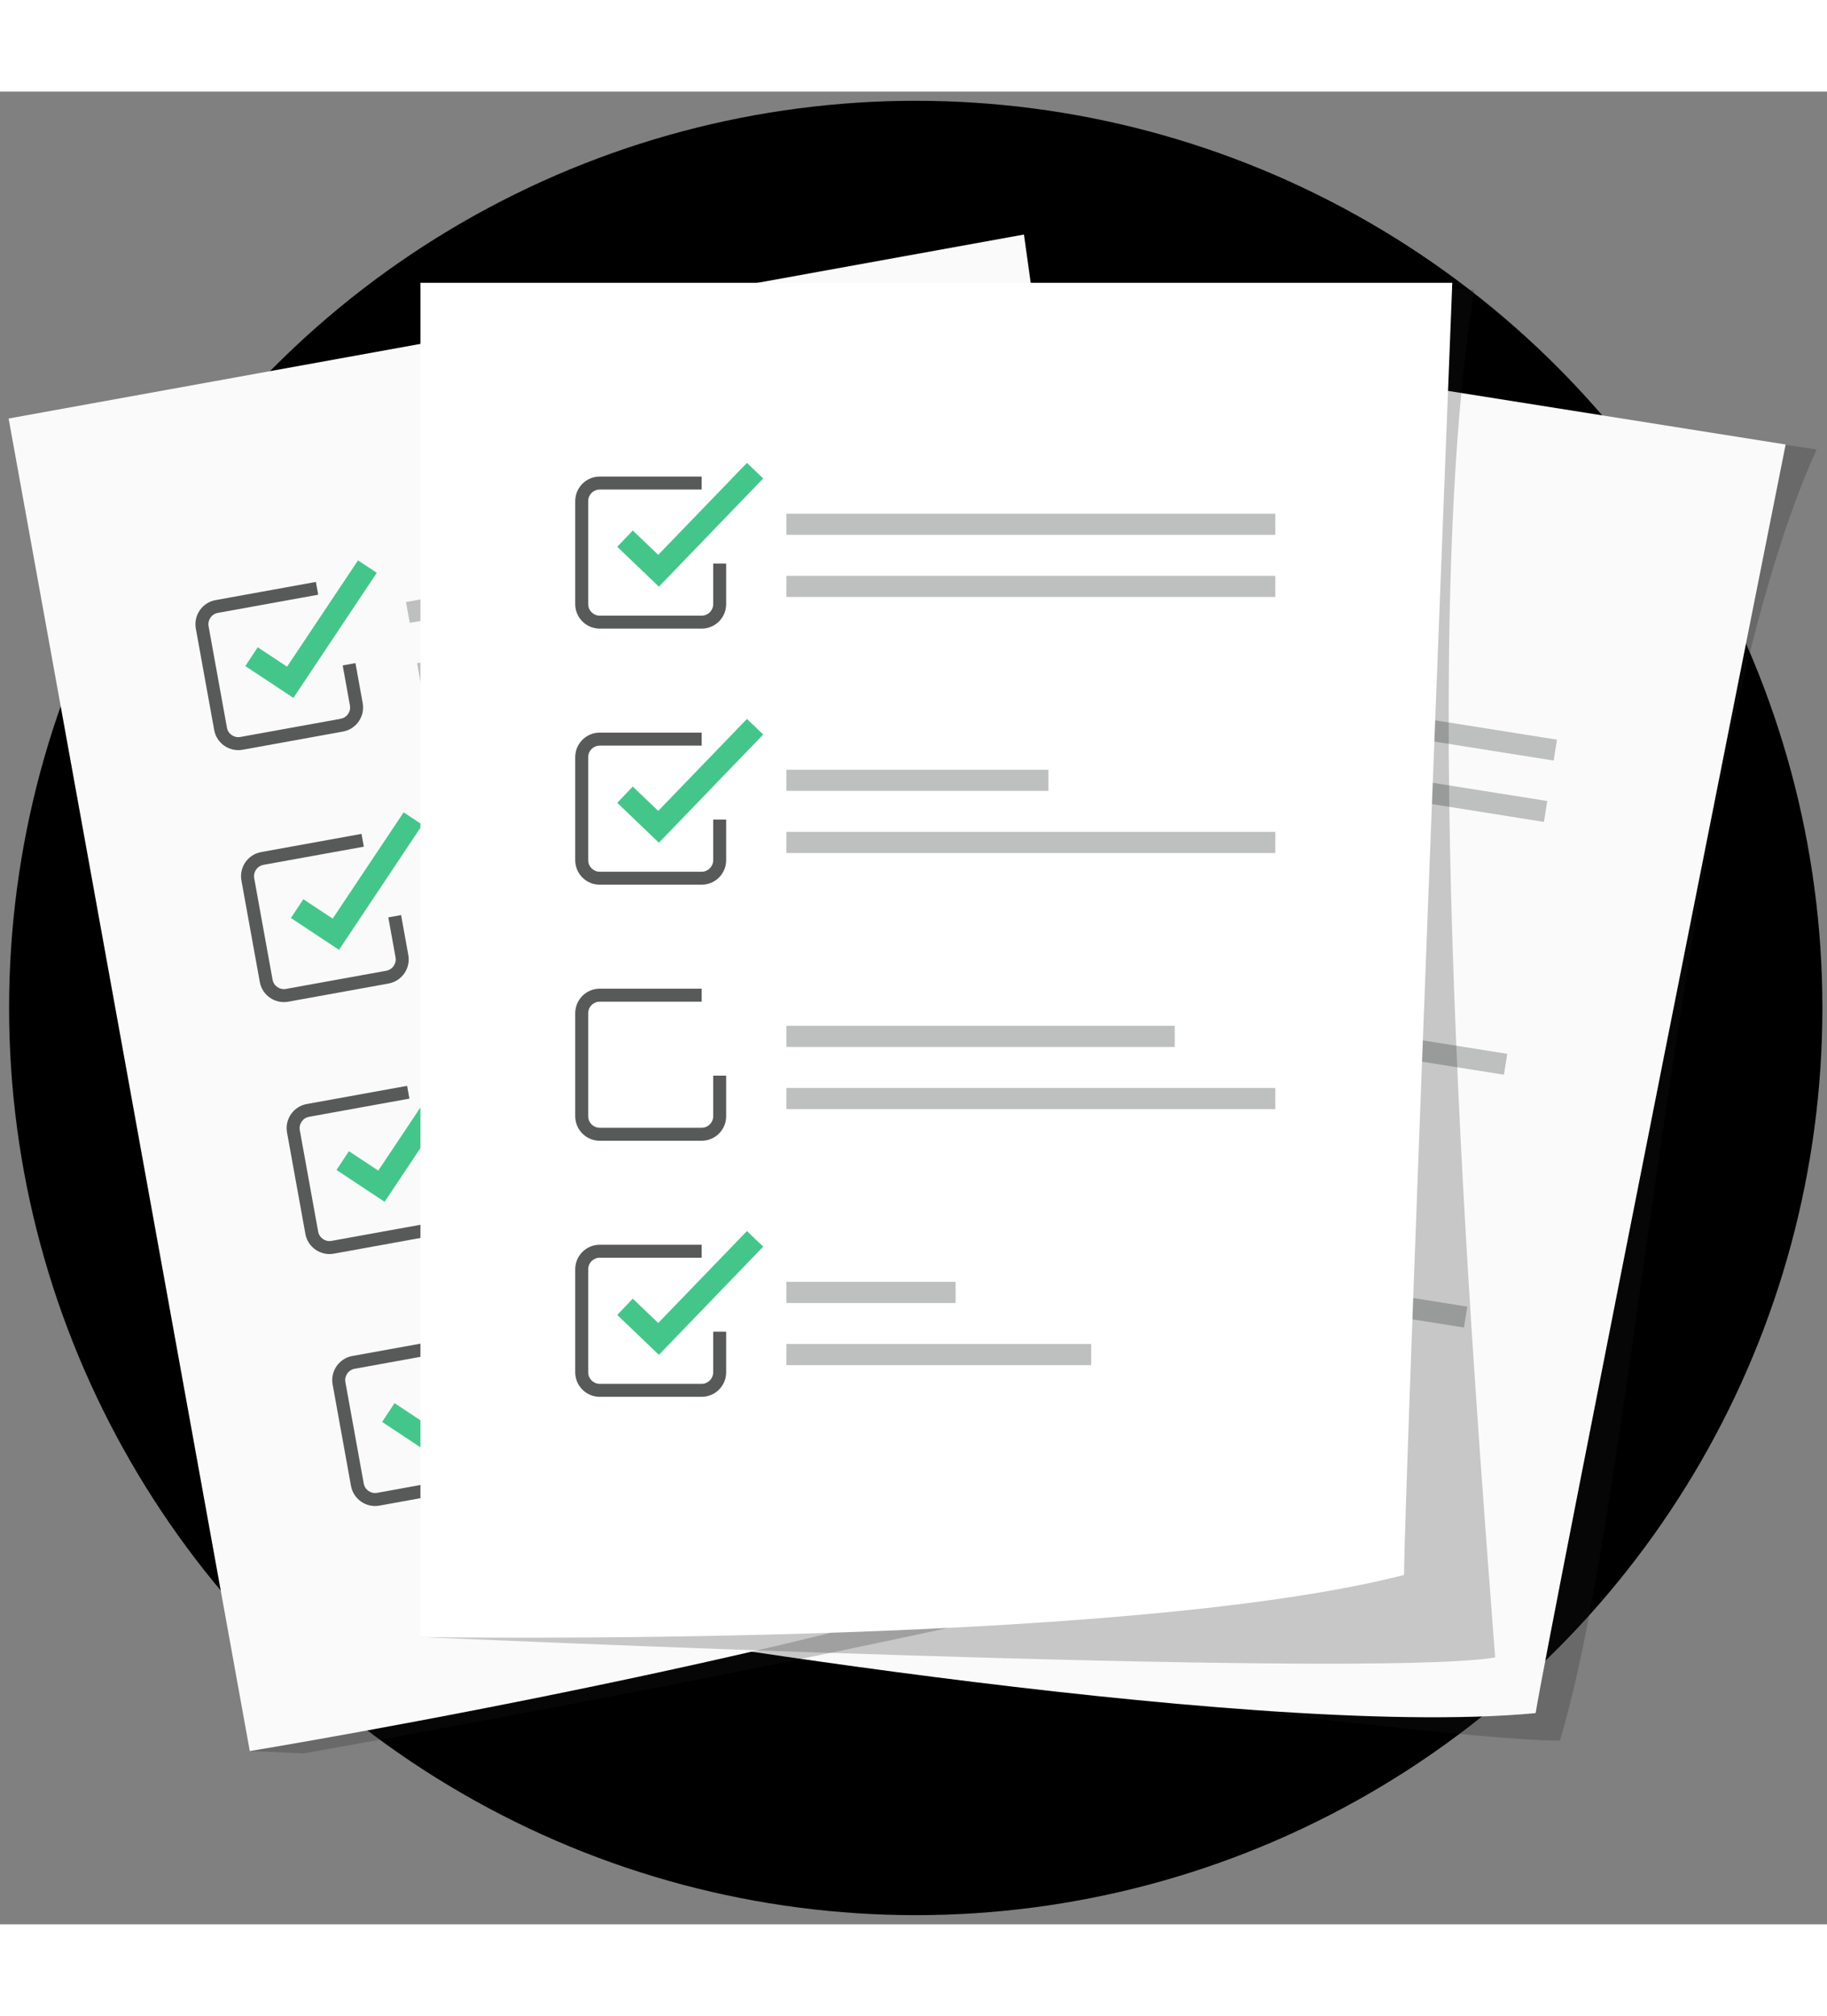 <svg version="1.1" xmlns="http://www.w3.org/2000/svg" xmlns:xlink="http://www.w3.org/1999/xlink" x="0px" y="0px"	 height="220px" viewBox="609.007 0 199.497 200" enable-background="new 609.007 0 199.497 200" xml:space="preserve">

<rect x="609.007" y="0" width="199.497" height="200" fill="#808080" stroke="none"/>

<linearGradient x1="0" y1="0" x2="0%" y2="100%" id="icon-vote-categories-1">
    <stop fill="#eee" class="svg_gradient_2_from" offset="0"/>
    <stop fill="#eee" class="svg_gradient_2_to" offset="100%"/>
</linearGradient>
    
<circle fill="url(#icon-vote-categories-1)" cx="709" cy="100" r="99"/>
<g>
	<g>
		<path opacity="0.23" fill="#1D1D1B" enable-background="new" d="M669.551,166.813c0,0,95.324,13.249,109.788,13.136 c8.492-28.104,12.961-107.871,28.033-140.897c-1.911-0.303-12.368-1.824-12.368-1.824L669.551,166.813z"/>
		<path fill="#FAFAFA" d="M776.687,176.952c-32.081,3.035-107.136-10.139-107.136-10.139l23.16-145.961l111.277,17.656 C803.987,38.507,777.945,169.024,776.687,176.952z"/>
		<g>
			<g>
				<g><path fill="#44C68B" d="M711.546,68.282l-3.812-5.016l1.958-1.487l2.324,3.058l11.142-8.392l1.487,1.958L711.546,68.282z"/></g>
			</g>
			<path fill="#585A59" d="M715.443,73.536l-10.998-1.745c-1.456-0.231-2.452-1.604-2.221-3.059l1.763-11.11	c0.231-1.456,1.603-2.452,3.059-2.221l10.998,1.745l-0.222,1.4L706.823,56.8c-0.684-0.108-1.328,0.36-1.437,1.044l-1.763,11.11 c-0.109,0.684,0.36,1.329,1.044,1.437l10.998,1.745c0.684,0.108,1.328-0.36,1.437-1.044l0.695-4.379l1.4,0.222l-0.695,4.379 C718.271,72.77,716.899,73.767,715.443,73.536z" />
			
			<rect x="726.033" y="66.761" transform="matrix(-0.988 -0.157 0.157 -0.988 1485.496 252.948)" fill="#BEBFBF" width="53.372" height="2.308"/>
			<rect x="724.971" y="73.457" transform="matrix(-0.988 -0.157 0.157 -0.988 1482.335 266.091)" fill="#BEBFBF" width="53.372" height="2.308"/>
		</g>
		<g>
			<g>
				<g>
					<path fill="#44C68B" d="M707.167,95.88l-3.812-5.016l1.958-1.487l2.324,3.058l11.142-8.392l1.487,1.958L707.167,95.88z"/>
				</g>
			</g>
			<path fill="#585A59" d="M711.064,101.134l-10.998-1.745c-1.456-0.231-2.452-1.604-2.221-3.059l1.763-11.11	c0.231-1.456,1.603-2.452,3.059-2.221l10.998,1.745l-0.222,1.4l-10.998-1.745c-0.684-0.108-1.328,0.36-1.437,1.044l-1.763,11.11 c-0.108,0.684,0.36,1.329,1.044,1.437l10.998,1.745c0.684,0.108,1.328-0.36,1.437-1.044l0.695-4.379l1.4,0.222l-0.695,4.379 C713.892,100.368,712.52,101.365,711.064,101.134z"/>
			
			<rect x="721.807" y="92.418" transform="matrix(-0.988 -0.157 0.157 -0.988 1448.459 301.341)" fill="#BEBFBF" width="28.602" height="2.308"/>
			<rect x="720.592" y="101.054" transform="matrix(-0.988 -0.157 0.157 -0.988 1469.307 320.258)" fill="#BEBFBF" width="53.372" height="2.308"/>
		</g>
		<g>
			<g>
				<g>
    				    <path fill="#44C68B" d="M702.788,123.478l-3.812-5.016l1.958-1.487l2.324,3.058l11.142-8.392l1.487,1.958L702.788,123.478z"/>
				</g>
			</g>
			<path fill="#585A59" d="M706.685,128.732l-10.998-1.745c-1.456-0.231-2.452-1.604-2.221-3.059l1.763-11.111
				c0.231-1.456,1.603-2.452,3.059-2.221l10.998,1.745l-0.222,1.4l-10.998-1.745c-0.684-0.108-1.329,0.36-1.437,1.043l-1.763,11.111
				c-0.108,0.684,0.36,1.329,1.044,1.437l10.998,1.745c0.684,0.108,1.328-0.36,1.437-1.044l0.695-4.379l1.4,0.222l-0.695,4.379
				C709.513,127.967,708.141,128.963,706.685,128.732z"/>
			
				<rect x="717.343" y="121.096" transform="matrix(-0.988 -0.157 0.157 -0.988 1448.803 358.724)" fill="#BEBFBF" width="42.398" height="2.308"/>
			
				<rect x="716.213" y="128.651" transform="matrix(-0.988 -0.157 0.157 -0.988 1456.279 374.425)" fill="#BEBFBF" width="53.372" height="2.308"/>
		</g>
		<g>
			<g>
				<g>
					<path fill="#44C68B" d="M698.409,151.076l-3.812-5.016l1.958-1.488l2.324,3.058l11.142-8.392l1.487,1.958L698.409,151.076z"/>
				</g>
			</g>
			<path fill="#585A59" d="M702.306,156.331l-10.998-1.745c-1.456-0.231-2.452-1.604-2.221-3.059l1.763-11.11
				c0.231-1.456,1.603-2.452,3.059-2.221l10.998,1.745l-0.222,1.4l-10.998-1.745c-0.684-0.109-1.329,0.36-1.437,1.044l-1.763,11.11
				c-0.109,0.684,0.36,1.329,1.044,1.437l10.998,1.745c0.684,0.108,1.328-0.36,1.437-1.044l0.695-4.379l1.4,0.222l-0.695,4.379
				C705.134,155.565,703.762,156.561,702.306,156.331z"/>
			
				<rect x="713.113" y="146.818" transform="matrix(-0.988 -0.157 0.157 -0.988 1412.583 407.313)" fill="#BEBFBF" width="18.47" height="2.308"/>
			
				<rect x="711.959" y="154.674" transform="matrix(-0.988 -0.157 0.157 -0.988 1423.772 423.907)" fill="#BEBFBF" width="33.275" height="2.308"/>
		</g>
	</g>
	<path opacity="0.23" fill="#1D1D1B" enable-background="new    " d="M636.283,181.094l5.872,0.252
		c0,0,73.941-12.987,100.602-21.167c-8.411-32.284-26.895-107.946-23.573-144.096c-1.904,0.345-7.272,1.27-7.272,1.27
		L636.283,181.094z"/>
	<path fill="#FAFAFA" d="M740.759,155.289c-29.279,13.458-104.476,25.805-104.476,25.805L609.948,35.672l110.866-20.077
		C720.814,15.595,739.328,147.39,740.759,155.289z"/>
	<g>
		<g>
			<g>
				<path fill="#44C68B" d="M641.046,66.163l-5.254-3.476l1.357-2.051l3.204,2.119l7.747-11.601l2.051,1.357L641.046,66.163z"/>
			</g>
		</g>
		<path fill="#585A59" d="M646.459,69.836l-10.958,1.984c-1.451,0.263-2.844-0.704-3.107-2.154l-2.005-11.069
			c-0.263-1.451,0.703-2.844,2.154-3.107l10.957-1.984l0.253,1.395l-10.958,1.984c-0.682,0.123-1.135,0.778-1.012,1.459
			l2.005,11.069c0.123,0.681,0.778,1.135,1.459,1.012l10.958-1.984c0.681-0.123,1.135-0.778,1.011-1.459l-0.79-4.364l1.395-0.253
			l0.79,4.364C648.876,68.179,647.91,69.573,646.459,69.836z"/>
		
			<rect x="653.109" y="51.069" transform="matrix(-0.984 0.178 -0.178 -0.984 1358.018 -17.528)" fill="#BEBFBF" width="53.375" height="2.308"/>
		
			<rect x="654.317" y="57.741" transform="matrix(-0.984 0.178 -0.178 -0.984 1361.605 -4.507)" fill="#BEBFBF" width="53.375" height="2.308"/>
	</g>
	<g>
		<g>
			<g>
				<path fill="#44C68B" d="M646.026,93.659l-5.254-3.476l1.357-2.051l3.204,2.119l7.747-11.601l2.051,1.357L646.026,93.659z"/>
			</g>
		</g>
		<path fill="#585A59" d="M651.439,97.332l-10.958,1.984c-1.451,0.263-2.844-0.704-3.107-2.154l-2.005-11.069
			c-0.263-1.451,0.703-2.844,2.154-3.107l10.958-1.984l0.253,1.395l-10.958,1.984c-0.682,0.123-1.135,0.778-1.012,1.459
			l2.005,11.069c0.123,0.681,0.778,1.135,1.459,1.012l10.958-1.984c0.681-0.123,1.135-0.778,1.012-1.459l-0.79-4.364l1.395-0.253
			l0.79,4.364C653.856,95.675,652.889,97.069,651.439,97.332z"/>
		
			<rect x="658.287" y="80.773" transform="matrix(-0.984 0.178 -0.178 -0.984 1349.011 42.688)" fill="#BEBFBF" width="28.604" height="2.308"/>
		
			<rect x="659.297" y="85.237" transform="matrix(-0.984 0.178 -0.178 -0.984 1376.383 49.158)" fill="#BEBFBF" width="53.375" height="2.308"/>
	</g>
	<g>
		<g>
			<g>
				<path fill="#44C68B" d="M651.005,121.155l-5.254-3.475l1.357-2.051l3.204,2.119l7.747-11.601l2.051,1.357L651.005,121.155z"/>
			</g>
		</g>
		<path fill="#585A59" d="M656.418,124.828l-10.958,1.984c-1.451,0.263-2.844-0.704-3.107-2.154l-2.005-11.069
			c-0.263-1.451,0.703-2.844,2.154-3.107l10.958-1.984l0.253,1.395l-10.958,1.984c-0.682,0.123-1.135,0.778-1.012,1.459
			l2.005,11.069c0.123,0.681,0.778,1.135,1.459,1.012l10.958-1.984c0.681-0.123,1.135-0.778,1.012-1.459l-0.79-4.364l1.395-0.253
			l0.79,4.364C658.835,123.171,657.869,124.566,656.418,124.828z"/>
		
			<rect x="663.156" y="107.04" transform="matrix(-0.984 0.178 -0.178 -0.984 1377.039 92.704)" fill="#BEBFBF" width="42.401" height="2.308"/>
		
			<rect x="664.276" y="112.734" transform="matrix(-0.984 0.178 -0.178 -0.984 1391.163 102.824)" fill="#BEBFBF" width="53.375" height="2.308"/>
	</g>
	<g>
		<g>
			<g>
				<path fill="#44C68B" d="M655.985,148.652l-5.254-3.476l1.357-2.051l3.204,2.119l7.747-11.601l2.051,1.357L655.985,148.652z"/>
			</g>
		</g>
		<path fill="#585A59" d="M661.397,152.324l-10.958,1.984c-1.451,0.263-2.844-0.704-3.107-2.154l-2.005-11.069
			c-0.263-1.451,0.703-2.844,2.154-3.107l10.958-1.984l0.253,1.395l-10.958,1.984c-0.682,0.123-1.135,0.778-1.012,1.459
			l2.005,11.069c0.123,0.681,0.778,1.135,1.459,1.012l10.958-1.984c0.681-0.123,1.135-0.778,1.012-1.459l-0.79-4.364l1.395-0.253
			l0.79,4.364C663.814,150.668,662.848,152.062,661.397,152.324z"/>
		
			<rect x="668.327" y="136.668" transform="matrix(-0.984 0.178 -0.178 -0.984 1368.841 152.698)" fill="#BEBFBF" width="18.471" height="2.308"/>
		
			<rect x="669.417" y="142.021" transform="matrix(-0.984 0.178 -0.178 -0.984 1386.643 161.804)" fill="#BEBFBF" width="33.277" height="2.308"/>
	</g>
	<path opacity="0.23" fill="#1D1D1B" enable-background="new    " d="M654.919,168.649c0,0,103.081,4.608,117.349,2.23
		c-2.524-33.267-8.623-110.102-2.294-149.21c-2.411-0.301-11.459-0.663-11.459-0.663L654.919,168.649z"/>
	<path fill="#FFFFFF" d="M762.32,161.874c-31.209,8.025-107.402,6.775-107.402,6.775V20.862h112.669
		C767.588,20.862,762.32,153.847,762.32,161.874z"/>
	<g>
		<g>
			<g>
				<path fill="#44C68B" d="M680.955,54.025l-4.551-4.356l1.701-1.776l2.775,2.656l9.69-10.035l1.776,1.701L680.955,54.025z"/>
			</g>
		</g>
		<path fill="#585A59" d="M685.627,58.603h-11.136c-1.474,0-2.673-1.199-2.673-2.673V44.68c0-1.474,1.199-2.673,2.673-2.673h11.136
			v1.418h-11.136c-0.692,0-1.256,0.564-1.256,1.256V55.93c0,0.692,0.563,1.256,1.256,1.256h11.136c0.692,0,1.255-0.564,1.255-1.256
			v-4.434h1.418v4.434C688.3,57.404,687.101,58.603,685.627,58.603z"/>
		<rect x="694.881" y="46.059" fill="#BEBFBF" width="53.375" height="2.308"/>
		<rect x="694.881" y="52.839" fill="#BEBFBF" width="53.375" height="2.308"/>
	</g>
	<g>
		<g>
			<g>
				<path fill="#44C68B" d="M680.955,81.968l-4.551-4.356l1.701-1.776l2.775,2.656l9.69-10.035l1.776,1.701L680.955,81.968z"/>
			</g>
		</g>
		<path fill="#585A59" d="M685.627,86.547h-11.136c-1.474,0-2.673-1.199-2.673-2.673V72.624c0-1.474,1.199-2.673,2.673-2.673h11.136
			v1.418h-11.136c-0.692,0-1.256,0.564-1.256,1.256v11.249c0,0.692,0.563,1.256,1.256,1.256h11.136c0.692,0,1.255-0.564,1.255-1.256
			v-4.434h1.418v4.434C688.3,85.347,687.101,86.547,685.627,86.547z"/>
		<rect x="694.881" y="74.003" fill="#BEBFBF" width="28.604" height="2.308"/>
		<rect x="694.881" y="80.783" fill="#BEBFBF" width="53.375" height="2.308"/>
	</g>
	<g>
		<path fill="#585A59" d="M685.627,114.49h-11.136c-1.474,0-2.673-1.199-2.673-2.673v-11.249c0-1.474,1.199-2.673,2.673-2.673
			h11.136v1.418h-11.136c-0.692,0-1.256,0.564-1.256,1.256v11.249c0,0.692,0.563,1.256,1.256,1.256h11.136
			c0.692,0,1.255-0.564,1.255-1.256v-4.434h1.418v4.434C688.3,113.291,687.101,114.49,685.627,114.49z"/>
		<rect x="694.881" y="101.946" fill="#BEBFBF" width="42.4" height="2.308"/>
		<rect x="694.881" y="108.726" fill="#BEBFBF" width="53.375" height="2.308"/>
	</g>
	<g>
		<g>
			<g>
				<path fill="#44C68B" d="M680.955,137.855l-4.551-4.356l1.701-1.776l2.775,2.656l9.69-10.035l1.776,1.701L680.955,137.855z"/>
			</g>
		</g>
		<path fill="#585A59" d="M685.627,142.434h-11.136c-1.474,0-2.673-1.199-2.673-2.673v-11.249c0-1.474,1.199-2.673,2.673-2.673
			h11.136v1.418h-11.136c-0.692,0-1.256,0.564-1.256,1.256v11.249c0,0.692,0.563,1.256,1.256,1.256h11.136
			c0.692,0,1.255-0.564,1.255-1.256v-4.434h1.418v4.434C688.3,141.234,687.101,142.434,685.627,142.434z"/>
		<rect x="694.881" y="129.89" fill="#BEBFBF" width="18.471" height="2.308"/>
		<rect x="694.881" y="136.67" fill="#BEBFBF" width="33.276" height="2.308"/>
	</g>
</g>
</svg>
